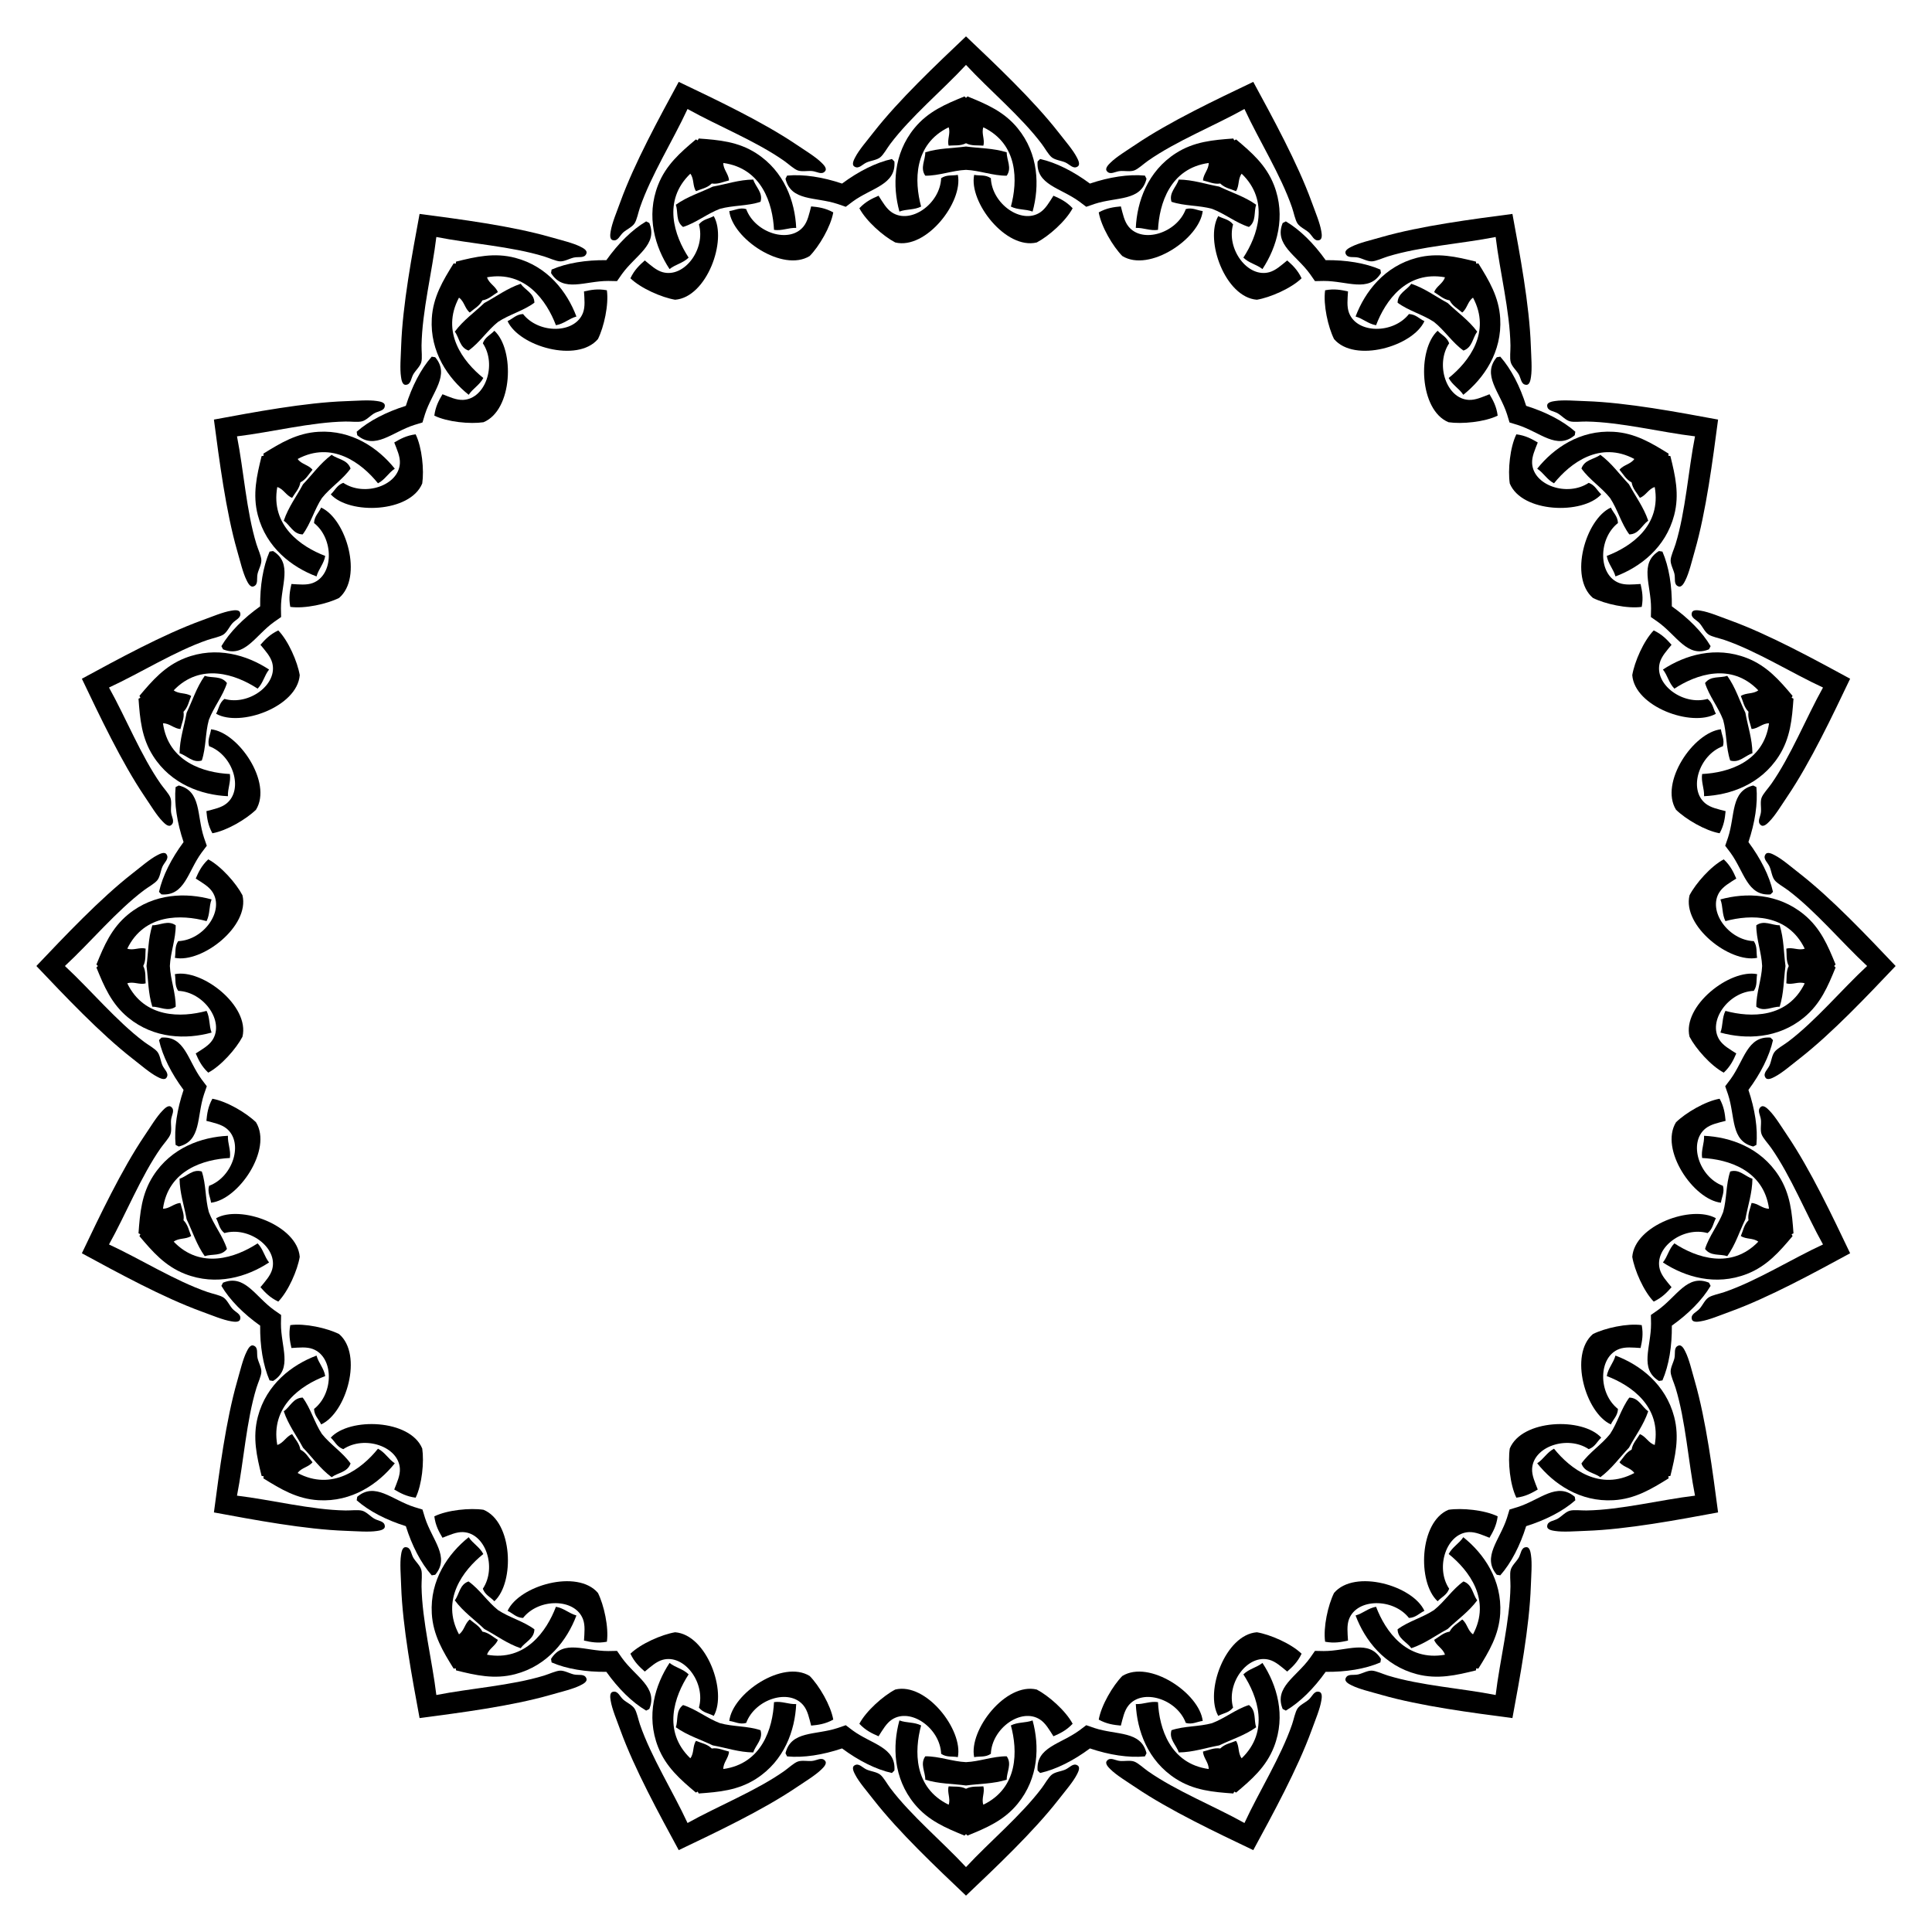 <?xml version="1.0" encoding="utf-8"?>

<!DOCTYPE svg PUBLIC "-//W3C//DTD SVG 1.1//EN" "http://www.w3.org/Graphics/SVG/1.1/DTD/svg11.dtd">
<svg version="1.1" id="Layer_1" xmlns="http://www.w3.org/2000/svg" xmlns:xlink="http://www.w3.org/1999/xlink" x="0px" y="0px"
	 viewBox="0 0 1662.601 1662.601" enable-background="new 0 0 1662.601 1662.601" xml:space="preserve">
<g id="_x36_Btd2P_1_">
	<g>
		<g>
			<path fill-rule="evenodd" clip-rule="evenodd" d="M1458.658,375.498c-29.361-3.494-63.831-12.256-93.386-12.743
				c-4.609-0.075-10.844,0.758-14.362-0.217c-3.654-1.016-6.829-4.689-10.24-6.763c-3.581-2.181-9.034-1.974-9.238-6.606
				c-0.171-3.16,4.782-3.748,6.813-4.062c7.055-1.094,17.302-0.208,26.717,0.119c35.37,1.224,78.927,9.455,113.551,15.846
				c-4.621,34.905-10.252,78.873-20.019,112.89c-2.598,9.055-4.922,19.075-8.143,25.446c-0.926,1.834-3.016,6.364-5.969,5.224
				c-4.343-1.626-2.461-6.747-3.428-10.827c-0.918-3.884-3.431-8.039-3.268-11.828c0.16-3.648,2.879-9.319,4.231-13.726
				C1450.59,439.993,1452.908,404.503,1458.658,375.498z"/>
			<path fill-rule="evenodd" clip-rule="evenodd" d="M1568.804,591.671c-26.845-12.396-56.92-31.381-84.877-40.977
				c-4.361-1.496-10.547-2.63-13.592-4.645c-3.161-2.095-5.046-6.57-7.649-9.596c-2.732-3.181-7.982-4.669-6.744-9.138
				c0.813-3.058,5.706-2.087,7.735-1.758c7.048,1.14,16.52,5.149,25.373,8.369c33.261,12.094,72.142,33.382,103.097,50.16
				c-15.181,31.768-34.124,71.844-53.924,101.179c-5.269,7.809-10.576,16.62-15.607,21.685c-1.448,1.458-4.835,5.12-7.291,3.124
				c-3.628-2.888-0.255-7.177,0.085-11.357c0.327-3.978-0.778-8.706,0.547-12.259c1.279-3.42,5.618-7.974,8.266-11.747
				C1541.201,650.516,1554.372,617.479,1568.804,591.671z"/>
			<path fill-rule="evenodd" clip-rule="evenodd" d="M1606.758,831.301c-21.7-20.085-44.436-47.435-68.061-65.2
				c-3.685-2.77-9.218-5.76-11.491-8.618c-2.359-2.97-2.769-7.808-4.309-11.49c-1.615-3.869-6.148-6.907-3.591-10.774
				c1.719-2.657,6.072-0.221,7.899,0.718c6.351,3.262,14.12,10.002,21.544,15.8c27.896,21.78,58.296,54.041,82.551,79.563
				c-24.255,25.522-54.655,57.783-82.551,79.563c-7.424,5.799-15.194,12.539-21.544,15.8c-1.828,0.94-6.181,3.375-7.899,0.718
				c-2.558-3.868,1.975-6.905,3.591-10.774c1.54-3.682,1.95-8.52,4.309-11.49c2.273-2.857,7.807-5.847,11.491-8.618
				C1562.321,878.735,1585.057,851.385,1606.758,831.301z"/>
			<path fill-rule="evenodd" clip-rule="evenodd" d="M1568.804,1070.93c-14.432-25.807-27.604-58.845-44.582-83.041
				c-2.648-3.773-6.987-8.327-8.266-11.747c-1.326-3.553-0.22-8.281-0.547-12.259c-0.341-4.179-3.713-8.469-0.085-11.357
				c2.455-1.996,5.843,1.666,7.291,3.124c5.032,5.065,10.339,13.875,15.607,21.685c19.8,29.335,38.743,69.411,53.924,101.179
				c-30.955,16.778-69.836,38.066-103.097,50.16c-8.853,3.221-18.325,7.23-25.373,8.37c-2.029,0.329-6.921,1.3-7.735-1.758
				c-1.237-4.469,4.012-5.957,6.744-9.138c2.602-3.026,4.488-7.501,7.649-9.596c3.045-2.015,9.231-3.149,13.592-4.645
				C1511.884,1102.311,1541.959,1083.326,1568.804,1070.93z"/>
			<path fill-rule="evenodd" clip-rule="evenodd" d="M1458.658,1287.103c-5.75-29.004-8.068-64.495-16.739-92.753
				c-1.353-4.407-4.072-10.079-4.231-13.726c-0.163-3.789,2.349-7.944,3.268-11.828c0.968-4.08-0.915-9.202,3.428-10.827
				c2.952-1.139,5.042,3.39,5.969,5.224c3.221,6.372,5.545,16.391,8.143,25.446c9.766,34.017,15.397,77.986,20.019,112.89
				c-34.624,6.391-78.181,14.622-113.551,15.846c-9.415,0.328-19.662,1.213-26.717,0.119c-2.031-0.314-6.984-0.902-6.813-4.062
				c0.204-4.633,5.657-4.425,9.238-6.606c3.41-2.073,6.586-5.747,10.24-6.763c3.519-0.975,9.753-0.142,14.362-0.217
				C1394.827,1299.359,1429.297,1290.596,1458.658,1287.103z"/>
			<path fill-rule="evenodd" clip-rule="evenodd" d="M1287.103,1458.658c3.494-29.361,12.256-63.831,12.743-93.386
				c0.075-4.609-0.758-10.844,0.217-14.362c1.016-3.654,4.689-6.829,6.763-10.24c2.181-3.581,1.974-9.034,6.606-9.238
				c3.16-0.171,3.748,4.782,4.062,6.813c1.094,7.055,0.208,17.302-0.119,26.717c-1.224,35.37-9.455,78.927-15.846,113.551
				c-34.905-4.621-78.873-10.252-112.89-20.019c-9.055-2.598-19.075-4.922-25.446-8.143c-1.834-0.926-6.364-3.016-5.224-5.969
				c1.626-4.343,6.747-2.461,10.827-3.428c3.884-0.918,8.039-3.431,11.828-3.268c3.648,0.16,9.319,2.879,13.726,4.231
				C1222.608,1450.59,1258.099,1452.908,1287.103,1458.658z"/>
			<path fill-rule="evenodd" clip-rule="evenodd" d="M1070.93,1568.804c12.396-26.845,31.381-56.92,40.977-84.877
				c1.496-4.361,2.63-10.547,4.645-13.592c2.095-3.161,6.57-5.046,9.596-7.649c3.181-2.732,4.669-7.982,9.138-6.744
				c3.058,0.813,2.087,5.706,1.758,7.735c-1.14,7.048-5.149,16.52-8.37,25.373c-12.094,33.261-33.382,72.142-50.16,103.097
				c-31.768-15.181-71.844-34.124-101.179-53.924c-7.809-5.269-16.62-10.576-21.685-15.607c-1.458-1.448-5.12-4.835-3.124-7.291
				c2.888-3.628,7.177-0.255,11.357,0.085c3.978,0.327,8.706-0.778,12.259,0.547c3.42,1.279,7.974,5.618,11.747,8.266
				C1012.085,1541.201,1045.123,1554.372,1070.93,1568.804z"/>
			<path fill-rule="evenodd" clip-rule="evenodd" d="M831.301,1606.758c20.085-21.7,47.435-44.436,65.2-68.061
				c2.77-3.685,5.76-9.218,8.618-11.491c2.97-2.359,7.808-2.769,11.49-4.309c3.869-1.615,6.907-6.148,10.774-3.591
				c2.657,1.719,0.221,6.072-0.718,7.899c-3.262,6.351-10.002,14.12-15.8,21.544c-21.78,27.896-54.041,58.296-79.563,82.551
				c-25.522-24.255-57.783-54.655-79.563-82.551c-5.799-7.424-12.539-15.194-15.8-21.544c-0.94-1.828-3.375-6.181-0.718-7.899
				c3.868-2.558,6.905,1.975,10.774,3.591c3.682,1.54,8.52,1.95,11.49,4.309c2.857,2.273,5.847,7.807,8.618,11.491
				C783.866,1562.321,811.216,1585.057,831.301,1606.758z"/>
			<path fill-rule="evenodd" clip-rule="evenodd" d="M591.671,1568.804c25.808-14.432,58.845-27.604,83.041-44.582
				c3.773-2.648,8.327-6.987,11.747-8.266c3.553-1.326,8.281-0.22,12.259-0.547c4.179-0.341,8.469-3.713,11.357-0.085
				c1.996,2.455-1.666,5.843-3.124,7.291c-5.065,5.032-13.875,10.339-21.685,15.607c-29.335,19.8-69.411,38.743-101.179,53.924
				c-16.778-30.955-38.066-69.836-50.16-103.097c-3.221-8.853-7.23-18.325-8.369-25.373c-0.329-2.029-1.3-6.921,1.758-7.735
				c4.469-1.237,5.957,4.012,9.138,6.744c3.026,2.602,7.501,4.488,9.596,7.649c2.015,3.045,3.149,9.231,4.645,13.592
				C560.29,1511.884,579.275,1541.959,591.671,1568.804z"/>
			<path fill-rule="evenodd" clip-rule="evenodd" d="M375.498,1458.658c29.004-5.75,64.495-8.068,92.753-16.739
				c4.407-1.353,10.079-4.072,13.726-4.231c3.789-0.163,7.944,2.349,11.828,3.268c4.08,0.968,9.202-0.915,10.827,3.428
				c1.139,2.952-3.39,5.042-5.224,5.969c-6.372,3.221-16.391,5.545-25.446,8.143c-34.017,9.766-77.986,15.397-112.89,20.019
				c-6.391-34.624-14.622-78.181-15.846-113.551c-0.328-9.415-1.213-19.662-0.119-26.717c0.314-2.031,0.902-6.984,4.062-6.813
				c4.633,0.204,4.425,5.657,6.606,9.238c2.074,3.41,5.747,6.586,6.763,10.24c0.975,3.519,0.142,9.753,0.217,14.362
				C363.242,1394.827,372.005,1429.297,375.498,1458.658z"/>
			<path fill-rule="evenodd" clip-rule="evenodd" d="M203.943,1287.103c29.362,3.494,63.831,12.256,93.386,12.743
				c4.609,0.075,10.844-0.758,14.362,0.217c3.654,1.016,6.829,4.689,10.24,6.763c3.581,2.181,9.034,1.974,9.238,6.606
				c0.171,3.16-4.782,3.748-6.813,4.062c-7.055,1.094-17.302,0.208-26.717-0.119c-35.37-1.224-78.927-9.455-113.551-15.846
				c4.621-34.905,10.252-78.873,20.019-112.89c2.598-9.055,4.922-19.075,8.143-25.446c0.926-1.834,3.017-6.364,5.969-5.224
				c4.343,1.626,2.461,6.747,3.428,10.827c0.918,3.884,3.43,8.039,3.268,11.828c-0.16,3.648-2.879,9.319-4.231,13.726
				C212.011,1222.608,209.693,1258.099,203.943,1287.103z"/>
			<path fill-rule="evenodd" clip-rule="evenodd" d="M93.797,1070.93c26.845,12.396,56.92,31.381,84.877,40.977
				c4.361,1.496,10.547,2.63,13.592,4.645c3.161,2.095,5.046,6.57,7.649,9.596c2.732,3.181,7.982,4.669,6.744,9.138
				c-0.813,3.058-5.706,2.087-7.735,1.758c-7.048-1.14-16.52-5.149-25.373-8.37c-33.261-12.094-72.142-33.382-103.097-50.16
				c15.181-31.768,34.124-71.844,53.924-101.179c5.269-7.809,10.576-16.62,15.607-21.685c1.448-1.458,4.835-5.12,7.291-3.124
				c3.628,2.888,0.255,7.177-0.085,11.357c-0.327,3.978,0.778,8.706-0.547,12.259c-1.279,3.42-5.618,7.974-8.266,11.747
				C121.401,1012.085,108.229,1045.123,93.797,1070.93z"/>
			<path fill-rule="evenodd" clip-rule="evenodd" d="M55.844,831.301c21.7,20.085,44.437,47.435,68.061,65.2
				c3.685,2.77,9.218,5.76,11.491,8.618c2.359,2.97,2.769,7.808,4.309,11.49c1.615,3.869,6.148,6.907,3.591,10.774
				c-1.719,2.657-6.072,0.221-7.899-0.718c-6.351-3.262-14.12-10.002-21.544-15.8c-27.896-21.78-58.296-54.041-82.551-79.563
				c24.255-25.522,54.655-57.783,82.551-79.563c7.424-5.799,15.194-12.539,21.544-15.8c1.828-0.94,6.181-3.375,7.899-0.718
				c2.558,3.868-1.975,6.905-3.591,10.774c-1.54,3.682-1.95,8.52-4.309,11.49c-2.273,2.857-7.807,5.847-11.491,8.618
				C100.28,783.866,77.544,811.216,55.844,831.301z"/>
			<path fill-rule="evenodd" clip-rule="evenodd" d="M93.797,591.671c14.432,25.808,27.604,58.845,44.582,83.041
				c2.648,3.773,6.987,8.327,8.266,11.747c1.326,3.553,0.221,8.281,0.547,12.259c0.341,4.179,3.713,8.469,0.085,11.357
				c-2.455,1.996-5.843-1.666-7.291-3.124c-5.032-5.065-10.338-13.875-15.607-21.685c-19.8-29.335-38.743-69.411-53.924-101.179
				c30.955-16.778,69.836-38.066,103.097-50.16c8.853-3.221,18.325-7.23,25.373-8.369c2.029-0.329,6.921-1.3,7.735,1.758
				c1.237,4.469-4.012,5.957-6.744,9.138c-2.602,3.026-4.488,7.501-7.649,9.596c-3.045,2.015-9.231,3.149-13.592,4.645
				C150.717,560.29,120.642,579.275,93.797,591.671z"/>
			<path fill-rule="evenodd" clip-rule="evenodd" d="M203.943,375.498c5.751,29.004,8.069,64.495,16.739,92.753
				c1.353,4.407,4.072,10.079,4.231,13.726c0.163,3.789-2.349,7.944-3.268,11.828c-0.968,4.08,0.915,9.202-3.428,10.827
				c-2.952,1.139-5.042-3.39-5.969-5.224c-3.22-6.372-5.545-16.391-8.143-25.446c-9.766-34.017-15.397-77.986-20.019-112.89
				c34.624-6.391,78.181-14.622,113.551-15.846c9.415-0.328,19.662-1.213,26.717-0.119c2.031,0.314,6.984,0.902,6.813,4.062
				c-0.204,4.633-5.657,4.425-9.238,6.606c-3.41,2.074-6.586,5.747-10.24,6.763c-3.519,0.975-9.753,0.142-14.362,0.217
				C267.774,363.242,233.304,372.005,203.943,375.498z"/>
			<path fill-rule="evenodd" clip-rule="evenodd" d="M375.498,203.943c-3.494,29.362-12.256,63.831-12.743,93.386
				c-0.075,4.609,0.758,10.844-0.217,14.362c-1.016,3.654-4.689,6.829-6.763,10.24c-2.181,3.581-1.974,9.034-6.606,9.238
				c-3.16,0.171-3.748-4.782-4.062-6.813c-1.094-7.055-0.208-17.302,0.119-26.717c1.224-35.37,9.455-78.927,15.846-113.551
				c34.905,4.621,78.873,10.252,112.89,20.019c9.055,2.598,19.075,4.922,25.446,8.143c1.834,0.926,6.364,3.017,5.224,5.969
				c-1.626,4.343-6.747,2.461-10.827,3.428c-3.884,0.918-8.039,3.43-11.828,3.268c-3.648-0.16-9.319-2.879-13.726-4.231
				C439.993,212.011,404.503,209.693,375.498,203.943z"/>
			<path fill-rule="evenodd" clip-rule="evenodd" d="M591.671,93.797c-12.396,26.845-31.381,56.92-40.977,84.877
				c-1.496,4.361-2.63,10.547-4.645,13.592c-2.095,3.161-6.57,5.046-9.596,7.649c-3.181,2.732-4.669,7.982-9.138,6.744
				c-3.058-0.813-2.087-5.706-1.758-7.735c1.14-7.048,5.149-16.52,8.369-25.373c12.094-33.261,33.382-72.142,50.16-103.097
				c31.768,15.181,71.844,34.124,101.179,53.924c7.809,5.269,16.62,10.576,21.685,15.607c1.458,1.448,5.12,4.835,3.124,7.291
				c-2.888,3.628-7.177,0.255-11.357-0.085c-3.978-0.327-8.706,0.778-12.259-0.547c-3.42-1.279-7.974-5.618-11.747-8.266
				C650.516,121.401,617.479,108.229,591.671,93.797z"/>
			<path fill-rule="evenodd" clip-rule="evenodd" d="M831.301,55.844c-20.085,21.7-47.435,44.437-65.2,68.061
				c-2.77,3.685-5.76,9.218-8.618,11.491c-2.97,2.359-7.808,2.769-11.49,4.309c-3.869,1.615-6.907,6.148-10.774,3.591
				c-2.657-1.719-0.221-6.072,0.718-7.899c3.262-6.351,10.002-14.12,15.8-21.544c21.78-27.896,54.041-58.296,79.563-82.551
				c25.522,24.255,57.783,54.655,79.563,82.551c5.799,7.424,12.539,15.194,15.8,21.544c0.94,1.828,3.375,6.181,0.718,7.899
				c-3.868,2.558-6.905-1.975-10.774-3.591c-3.682-1.54-8.52-1.95-11.49-4.309c-2.857-2.273-5.847-7.807-8.618-11.491
				C878.735,100.28,851.385,77.544,831.301,55.844z"/>
			<path fill-rule="evenodd" clip-rule="evenodd" d="M1070.93,93.797c-25.807,14.432-58.845,27.604-83.041,44.582
				c-3.773,2.648-8.327,6.987-11.747,8.266c-3.553,1.326-8.281,0.221-12.259,0.547c-4.179,0.341-8.469,3.713-11.357,0.085
				c-1.996-2.455,1.666-5.843,3.124-7.291c5.065-5.032,13.875-10.338,21.685-15.607c29.335-19.8,69.411-38.743,101.179-53.924
				c16.778,30.955,38.066,69.836,50.16,103.097c3.221,8.853,7.23,18.325,8.37,25.373c0.329,2.029,1.3,6.921-1.758,7.735
				c-4.469,1.237-5.957-4.012-9.138-6.744c-3.026-2.602-7.501-4.488-9.596-7.649c-2.015-3.045-3.149-9.231-4.645-13.592
				C1102.311,150.717,1083.326,120.642,1070.93,93.797z"/>
			<path fill-rule="evenodd" clip-rule="evenodd" d="M1287.103,203.943c-29.004,5.751-64.495,8.069-92.753,16.739
				c-4.407,1.353-10.079,4.072-13.726,4.231c-3.789,0.163-7.944-2.349-11.828-3.268c-4.08-0.968-9.202,0.915-10.827-3.428
				c-1.139-2.952,3.39-5.042,5.224-5.969c6.372-3.22,16.391-5.545,25.446-8.143c34.017-9.766,77.986-15.397,112.89-20.019
				c6.391,34.624,14.622,78.181,15.846,113.551c0.328,9.415,1.213,19.662,0.119,26.717c-0.314,2.031-0.902,6.984-4.062,6.813
				c-4.633-0.204-4.425-5.657-6.606-9.238c-2.073-3.41-5.747-6.586-6.763-10.24c-0.975-3.519-0.142-9.753-0.217-14.362
				C1299.359,267.774,1290.596,233.304,1287.103,203.943z"/>
			<path fill-rule="evenodd" clip-rule="evenodd" d="M1404.114,415.128c-4.963-2.543-7.146-7.106-10.453-10.856
				c3.383-4.303,9.618-4.684,12.784-9.286c-29.611-15.825-55.04,3.419-69.128,20.928c-6.158-3.221-8.906-8.917-14.463-12.573
				c14.144-17.703,36.82-33.447,65.702-31.757c18.563,1.086,32.66,9.647,47.407,18.822c-0.094,0.595-0.189,1.191-0.283,1.788
				c0.597,0.095,1.193,0.189,1.788,0.283c4.169,16.861,7.954,32.913,3.251,50.903c-7.319,27.991-29.299,44.692-50.506,52.673
				c-1.76-6.415-6.328-10.788-7.488-17.64c21.006-7.988,47.166-26.225,41.266-59.278c-5.355,1.589-7.644,7.401-12.782,9.288
				C1408.663,424.12,1404.999,420.633,1404.114,415.128z"/>
			<path fill-rule="evenodd" clip-rule="evenodd" d="M1504.682,612.506c-3.934-3.952-4.6-8.966-6.587-13.554
				c4.547-3.047,10.594-1.483,15.028-4.881c-23.272-24.201-53.403-13.757-72.212-1.458c-4.861-4.966-5.714-11.233-9.87-16.427
				c18.922-12.466,45.353-20.432,72.3-9.9c17.319,6.769,28.081,19.267,39.271,32.55c-0.273,0.536-0.547,1.075-0.822,1.613
				c0.538,0.274,1.076,0.548,1.613,0.822c-1.245,17.324-2.606,33.76-12.638,49.416c-15.61,24.359-41.675,33.451-64.311,34.488
				c0.309-6.644-2.685-12.216-1.671-19.091c22.446-1.106,52.962-10.367,57.564-43.625c-5.584-0.143-9.557,4.676-15.027,4.884
				C1506.231,622.464,1503.823,618.015,1504.682,612.506z"/>
			<path fill-rule="evenodd" clip-rule="evenodd" d="M1539.336,831.301c-2.52-4.974-1.604-9.949-2.076-14.927
				c5.266-1.493,10.534,1.863,15.8,0.002c-14.654-30.208-46.538-29.586-68.227-23.701c-3.089-6.225-1.963-12.449-4.31-18.672
				c21.848-6.008,49.447-5.417,71.821,12.927c14.38,11.789,20.753,27.001,27.29,43.092c-0.426,0.426-0.853,0.853-1.28,1.28
				c0.427,0.427,0.854,0.854,1.28,1.28c-6.538,16.091-12.911,31.303-27.29,43.092c-22.374,18.343-49.972,18.935-71.821,12.927
				c2.347-6.224,1.221-12.447,4.31-18.672c21.689,5.885,53.573,6.507,68.227-23.701c-5.266-1.862-10.534,1.494-15.8,0.001
				C1537.732,841.25,1536.816,836.275,1539.336,831.301z"/>
			<path fill-rule="evenodd" clip-rule="evenodd" d="M1504.682,1050.096c-0.86-5.51,1.548-9.958,2.638-14.838
				c5.47,0.208,9.443,5.027,15.027,4.884c-4.602-33.258-35.118-42.519-57.564-43.625c-1.014-6.875,1.98-12.446,1.671-19.091
				c22.636,1.037,48.701,10.128,64.311,34.488c10.033,15.656,11.393,32.093,12.638,49.416c-0.536,0.273-1.075,0.547-1.613,0.822
				c0.274,0.538,0.548,1.076,0.822,1.613c-11.19,13.283-21.952,25.781-39.271,32.55c-26.947,10.532-53.378,2.566-72.3-9.9
				c4.155-5.194,5.008-11.461,9.87-16.427c18.809,12.299,48.94,22.743,72.212-1.458c-4.433-3.398-10.48-1.834-15.028-4.881
				C1500.082,1059.062,1500.749,1054.048,1504.682,1050.096z"/>
			<path fill-rule="evenodd" clip-rule="evenodd" d="M1404.114,1247.474c0.885-5.506,4.55-8.992,7.094-13.296
				c5.138,1.888,7.427,7.699,12.782,9.289c5.9-33.052-20.26-51.29-41.266-59.278c1.16-6.852,5.729-11.225,7.488-17.64
				c21.207,7.981,43.188,24.682,50.506,52.673c4.704,17.99,0.918,34.043-3.251,50.903c-0.595,0.094-1.191,0.189-1.788,0.283
				c0.094,0.597,0.189,1.193,0.283,1.788c-14.747,9.175-28.844,17.736-47.407,18.822c-28.883,1.689-51.558-14.054-65.702-31.757
				c5.557-3.656,8.305-9.352,14.463-12.573c14.088,17.509,39.517,36.754,69.128,20.928c-3.166-4.602-9.401-4.983-12.784-9.286
				C1396.968,1254.579,1399.151,1250.017,1404.114,1247.474z"/>
			<path fill-rule="evenodd" clip-rule="evenodd" d="M1247.474,1404.114c2.543-4.963,7.106-7.146,10.855-10.453
				c4.303,3.383,4.684,9.618,9.286,12.784c15.825-29.611-3.419-55.04-20.928-69.128c3.221-6.158,8.917-8.906,12.573-14.463
				c17.703,14.144,33.447,36.82,31.757,65.702c-1.086,18.563-9.647,32.66-18.822,47.407c-0.595-0.094-1.191-0.189-1.788-0.283
				c-0.094,0.597-0.189,1.193-0.283,1.788c-16.861,4.169-32.913,7.954-50.903,3.251c-27.991-7.319-44.692-29.299-52.673-50.506
				c6.415-1.76,10.788-6.328,17.64-7.488c7.988,21.006,26.225,47.166,59.278,41.266c-1.589-5.355-7.401-7.644-9.289-12.782
				C1238.481,1408.663,1241.968,1404.999,1247.474,1404.114z"/>
			<path fill-rule="evenodd" clip-rule="evenodd" d="M1050.096,1504.682c3.952-3.934,8.966-4.6,13.554-6.587
				c3.047,4.547,1.483,10.594,4.881,15.028c24.201-23.272,13.757-53.403,1.458-72.212c4.966-4.861,11.233-5.714,16.427-9.87
				c12.466,18.922,20.432,45.353,9.9,72.3c-6.769,17.319-19.267,28.081-32.55,39.271c-0.537-0.273-1.075-0.547-1.613-0.822
				c-0.274,0.538-0.548,1.076-0.822,1.613c-17.324-1.245-33.76-2.606-49.416-12.638c-24.359-15.61-33.451-41.675-34.488-64.311
				c6.644,0.309,12.216-2.685,19.091-1.671c1.106,22.446,10.367,52.962,43.625,57.564c0.143-5.584-4.676-9.557-4.884-15.027
				C1040.138,1506.231,1044.586,1503.823,1050.096,1504.682z"/>
			<path fill-rule="evenodd" clip-rule="evenodd" d="M831.301,1539.336c4.974-2.52,9.949-1.604,14.927-2.076
				c1.493,5.266-1.863,10.534-0.001,15.8c30.208-14.654,29.586-46.538,23.701-68.227c6.225-3.089,12.449-1.963,18.672-4.31
				c6.008,21.848,5.417,49.447-12.927,71.821c-11.789,14.38-27.001,20.753-43.092,27.29c-0.426-0.426-0.853-0.853-1.28-1.28
				c-0.427,0.427-0.854,0.854-1.28,1.28c-16.091-6.538-31.303-12.911-43.092-27.29c-18.343-22.374-18.935-49.972-12.927-71.821
				c6.224,2.347,12.447,1.221,18.672,4.31c-5.885,21.689-6.507,53.573,23.701,68.227c1.862-5.266-1.494-10.534-0.002-15.8
				C821.352,1537.732,826.326,1536.816,831.301,1539.336z"/>
			<path fill-rule="evenodd" clip-rule="evenodd" d="M612.506,1504.682c5.51-0.86,9.958,1.548,14.838,2.638
				c-0.208,5.47-5.027,9.443-4.884,15.027c33.258-4.602,42.519-35.118,43.625-57.564c6.875-1.014,12.446,1.98,19.091,1.671
				c-1.037,22.636-10.128,48.701-34.488,64.311c-15.656,10.033-32.093,11.393-49.416,12.638c-0.273-0.536-0.548-1.075-0.822-1.613
				c-0.538,0.274-1.076,0.548-1.613,0.822c-13.283-11.19-25.781-21.952-32.55-39.271c-10.532-26.947-2.566-53.378,9.9-72.3
				c5.194,4.155,11.461,5.008,16.427,9.87c-12.299,18.809-22.743,48.94,1.458,72.212c3.398-4.433,1.834-10.48,4.881-15.028
				C603.539,1500.082,608.553,1500.749,612.506,1504.682z"/>
			<path fill-rule="evenodd" clip-rule="evenodd" d="M415.128,1404.114c5.506,0.885,8.992,4.55,13.296,7.094
				c-1.888,5.138-7.699,7.427-9.288,12.782c33.052,5.9,51.29-20.26,59.278-41.266c6.852,1.16,11.225,5.729,17.64,7.488
				c-7.981,21.207-24.682,43.188-52.673,50.506c-17.99,4.704-34.043,0.918-50.903-3.251c-0.094-0.595-0.189-1.191-0.283-1.788
				c-0.597,0.094-1.193,0.189-1.788,0.283c-9.175-14.747-17.736-28.844-18.822-47.407c-1.689-28.883,14.054-51.558,31.757-65.702
				c3.656,5.557,9.352,8.305,12.573,14.463c-17.509,14.088-36.754,39.517-20.928,69.128c4.602-3.166,4.983-9.401,9.286-12.784
				C408.022,1396.968,412.585,1399.151,415.128,1404.114z"/>
			<path fill-rule="evenodd" clip-rule="evenodd" d="M258.488,1247.474c4.963,2.543,7.146,7.106,10.453,10.855
				c-3.383,4.303-9.618,4.684-12.784,9.286c29.611,15.825,55.04-3.419,69.128-20.928c6.158,3.221,8.906,8.917,14.463,12.573
				c-14.144,17.703-36.82,33.447-65.702,31.757c-18.563-1.086-32.66-9.647-47.407-18.822c0.094-0.595,0.189-1.191,0.283-1.788
				c-0.597-0.094-1.193-0.189-1.788-0.283c-4.169-16.861-7.954-32.913-3.251-50.903c7.319-27.991,29.299-44.692,50.506-52.673
				c1.759,6.415,6.328,10.788,7.488,17.64c-21.006,7.988-47.166,26.225-41.266,59.278c5.355-1.589,7.644-7.401,12.782-9.289
				C253.938,1238.481,257.603,1241.968,258.488,1247.474z"/>
			<path fill-rule="evenodd" clip-rule="evenodd" d="M157.919,1050.096c3.934,3.952,4.6,8.966,6.587,13.554
				c-4.547,3.047-10.594,1.483-15.028,4.881c23.272,24.201,53.403,13.757,72.212,1.458c4.861,4.966,5.714,11.233,9.87,16.427
				c-18.922,12.466-45.353,20.432-72.3,9.9c-17.319-6.769-28.081-19.267-39.271-32.55c0.273-0.537,0.548-1.075,0.822-1.613
				c-0.538-0.274-1.076-0.548-1.613-0.822c1.245-17.324,2.606-33.76,12.638-49.416c15.61-24.359,41.675-33.451,64.311-34.488
				c-0.309,6.644,2.685,12.216,1.671,19.091c-22.446,1.106-52.962,10.367-57.564,43.625c5.584,0.143,9.557-4.676,15.027-4.884
				C156.37,1040.138,158.778,1044.586,157.919,1050.096z"/>
			<path fill-rule="evenodd" clip-rule="evenodd" d="M123.265,831.301c2.52,4.974,1.604,9.949,2.076,14.927
				c-5.266,1.493-10.534-1.863-15.8-0.001c14.654,30.208,46.538,29.586,68.227,23.701c3.089,6.225,1.963,12.449,4.31,18.672
				c-21.848,6.008-49.447,5.417-71.821-12.927c-14.38-11.789-20.752-27.001-27.29-43.092c0.426-0.426,0.853-0.853,1.28-1.28
				c-0.427-0.427-0.854-0.854-1.28-1.28c6.538-16.091,12.911-31.303,27.29-43.092c22.374-18.343,49.972-18.935,71.821-12.927
				c-2.347,6.224-1.221,12.447-4.31,18.672c-21.689-5.885-53.573-6.507-68.227,23.701c5.266,1.862,10.534-1.494,15.8-0.002
				C124.869,821.352,125.785,826.326,123.265,831.301z"/>
			<path fill-rule="evenodd" clip-rule="evenodd" d="M157.919,612.506c0.86,5.51-1.549,9.958-2.638,14.838
				c-5.47-0.208-9.443-5.027-15.027-4.884c4.602,33.258,35.118,42.519,57.564,43.625c1.014,6.875-1.98,12.446-1.671,19.091
				c-22.636-1.037-48.701-10.128-64.311-34.488c-10.033-15.656-11.393-32.093-12.638-49.416c0.537-0.273,1.075-0.548,1.613-0.822
				c-0.274-0.538-0.548-1.076-0.822-1.613c11.19-13.283,21.952-25.781,39.271-32.55c26.947-10.532,53.378-2.566,72.3,9.9
				c-4.155,5.194-5.008,11.461-9.87,16.427c-18.809-12.299-48.94-22.743-72.212,1.458c4.433,3.398,10.48,1.834,15.028,4.881
				C162.519,603.539,161.853,608.553,157.919,612.506z"/>
			<path fill-rule="evenodd" clip-rule="evenodd" d="M258.488,415.128c-0.885,5.506-4.55,8.992-7.094,13.296
				c-5.138-1.888-7.427-7.699-12.782-9.288c-5.9,33.052,20.26,51.29,41.266,59.278c-1.16,6.852-5.729,11.225-7.488,17.64
				c-21.207-7.981-43.188-24.682-50.506-52.673c-4.704-17.99-0.918-34.043,3.251-50.903c0.595-0.094,1.191-0.189,1.788-0.283
				c-0.094-0.597-0.189-1.193-0.283-1.788c14.747-9.175,28.844-17.736,47.407-18.822c28.883-1.689,51.558,14.054,65.702,31.757
				c-5.557,3.656-8.304,9.352-14.463,12.573c-14.088-17.509-39.517-36.754-69.128-20.928c3.166,4.602,9.4,4.983,12.784,9.286
				C265.634,408.022,263.451,412.585,258.488,415.128z"/>
			<path fill-rule="evenodd" clip-rule="evenodd" d="M415.128,258.488c-2.543,4.963-7.106,7.146-10.856,10.453
				c-4.303-3.383-4.684-9.618-9.286-12.784c-15.825,29.611,3.419,55.04,20.928,69.128c-3.221,6.158-8.917,8.906-12.573,14.463
				c-17.703-14.144-33.447-36.82-31.757-65.702c1.086-18.563,9.647-32.66,18.822-47.407c0.595,0.094,1.191,0.189,1.788,0.283
				c0.095-0.597,0.189-1.193,0.283-1.788c16.861-4.169,32.913-7.954,50.903-3.251c27.991,7.319,44.692,29.299,52.673,50.506
				c-6.415,1.759-10.788,6.328-17.64,7.488c-7.988-21.006-26.225-47.166-59.278-41.266c1.589,5.355,7.401,7.644,9.288,12.782
				C424.12,253.938,420.633,257.603,415.128,258.488z"/>
			<path fill-rule="evenodd" clip-rule="evenodd" d="M612.506,157.919c-3.952,3.934-8.966,4.6-13.554,6.587
				c-3.047-4.547-1.483-10.594-4.881-15.028c-24.201,23.272-13.757,53.403-1.458,72.212c-4.966,4.861-11.233,5.714-16.427,9.87
				c-12.466-18.922-20.432-45.353-9.9-72.3c6.769-17.319,19.267-28.081,32.55-39.271c0.536,0.273,1.075,0.548,1.613,0.822
				c0.274-0.538,0.548-1.076,0.822-1.613c17.324,1.245,33.76,2.606,49.416,12.638c24.359,15.61,33.451,41.675,34.488,64.311
				c-6.644-0.309-12.216,2.685-19.091,1.671c-1.106-22.446-10.367-52.962-43.625-57.564c-0.143,5.584,4.676,9.557,4.884,15.027
				C622.464,156.37,618.015,158.778,612.506,157.919z"/>
			<path fill-rule="evenodd" clip-rule="evenodd" d="M831.301,123.265c-4.974,2.52-9.949,1.604-14.927,2.076
				c-1.493-5.266,1.863-10.534,0.002-15.8c-30.208,14.654-29.586,46.538-23.701,68.227c-6.225,3.089-12.449,1.963-18.672,4.31
				c-6.008-21.848-5.417-49.447,12.927-71.821c11.789-14.38,27.001-20.752,43.092-27.29c0.426,0.426,0.853,0.853,1.28,1.28
				c0.427-0.427,0.854-0.854,1.28-1.28c16.091,6.538,31.303,12.911,43.092,27.29c18.343,22.374,18.935,49.972,12.927,71.821
				c-6.224-2.347-12.447-1.221-18.672-4.31c5.885-21.689,6.507-53.573-23.701-68.227c-1.862,5.266,1.494,10.534,0.001,15.8
				C841.25,124.869,836.275,125.785,831.301,123.265z"/>
			<path fill-rule="evenodd" clip-rule="evenodd" d="M1050.096,157.919c-5.51,0.86-9.958-1.549-14.838-2.638
				c0.208-5.47,5.027-9.443,4.884-15.027c-33.258,4.602-42.519,35.118-43.625,57.564c-6.875,1.014-12.446-1.98-19.091-1.671
				c1.037-22.636,10.128-48.701,34.488-64.311c15.656-10.033,32.093-11.393,49.416-12.638c0.273,0.537,0.547,1.075,0.822,1.613
				c0.538-0.274,1.076-0.548,1.613-0.822c13.283,11.19,25.781,21.952,32.55,39.271c10.532,26.947,2.566,53.378-9.9,72.3
				c-5.194-4.155-11.461-5.008-16.427-9.87c12.299-18.809,22.743-48.94-1.458-72.212c-3.398,4.433-1.834,10.48-4.881,15.028
				C1059.062,162.519,1054.048,161.853,1050.096,157.919z"/>
			<path fill-rule="evenodd" clip-rule="evenodd" d="M1247.474,258.488c-5.506-0.885-8.992-4.55-13.296-7.094
				c1.888-5.138,7.699-7.427,9.289-12.782c-33.052-5.9-51.29,20.26-59.278,41.266c-6.852-1.16-11.225-5.729-17.64-7.488
				c7.981-21.207,24.682-43.188,52.673-50.506c17.99-4.704,34.043-0.918,50.903,3.251c0.094,0.595,0.189,1.191,0.283,1.788
				c0.597-0.094,1.193-0.189,1.788-0.283c9.175,14.747,17.736,28.844,18.822,47.407c1.689,28.883-14.054,51.558-31.757,65.702
				c-3.656-5.557-9.352-8.304-12.573-14.463c17.509-14.088,36.754-39.517,20.928-69.128c-4.602,3.166-4.983,9.4-9.286,12.784
				C1254.579,265.634,1250.017,263.451,1247.474,258.488z"/>
			<path fill-rule="evenodd" clip-rule="evenodd" d="M1385.58,428.593c-7.277-9.15-17.898-15.867-24.656-25.393
				c2.667-7.731,10.896-7.809,16.269-11.82c9.835,7.29,16.492,16.889,24.643,25.402c5.578,10.383,12.65,19.681,16.544,31.287
				c-5.475,3.87-8.092,11.672-16.269,11.82C1395.14,450.518,1392.034,438.341,1385.58,428.593z"/>
			<path fill-rule="evenodd" clip-rule="evenodd" d="M1482.895,619.585c-4.093-10.951-12.119-20.622-15.602-31.769
				c4.925-6.528,12.776-4.06,19.125-6.214c7.101,9.972,10.466,21.159,15.588,31.774c2.096,11.598,5.949,22.626,6.066,34.868
				c-6.403,1.989-11.303,8.6-19.125,6.214C1485.212,643.391,1486.021,630.85,1482.895,619.585z"/>
			<path fill-rule="evenodd" clip-rule="evenodd" d="M1516.427,831.301c-0.508-11.68-5.153-23.357-5.021-35.036
				c6.702-4.687,13.405,0.087,20.109,0c3.672,11.679,3.416,23.357,5.006,35.036c-1.59,11.679-1.334,23.357-5.006,35.036
				c-6.705-0.087-13.408,4.686-20.109,0C1511.274,854.658,1515.919,842.981,1516.427,831.301z"/>
			<path fill-rule="evenodd" clip-rule="evenodd" d="M1482.895,1043.016c3.126-11.266,2.317-23.807,6.051-34.872
				c7.822-2.386,12.722,4.225,19.125,6.214c-0.117,12.242-3.969,23.27-6.066,34.868c-5.121,10.616-8.487,21.802-15.588,31.774
				c-6.349-2.155-14.2,0.314-19.125-6.214C1470.776,1063.638,1478.802,1053.968,1482.895,1043.016z"/>
			<path fill-rule="evenodd" clip-rule="evenodd" d="M1385.58,1234.008c6.454-9.748,9.56-21.925,16.531-31.296
				c8.177,0.148,10.793,7.949,16.269,11.82c-3.894,11.606-10.966,20.904-16.544,31.287c-8.151,8.513-14.809,18.112-24.643,25.402
				c-5.373-4.011-13.602-4.089-16.269-11.82C1367.682,1249.876,1378.303,1243.159,1385.58,1234.008z"/>
			<path fill-rule="evenodd" clip-rule="evenodd" d="M1234.008,1385.58c9.151-7.277,15.868-17.898,25.393-24.656
				c7.731,2.667,7.809,10.896,11.82,16.269c-7.29,9.835-16.889,16.492-25.402,24.643c-10.383,5.578-19.681,12.65-31.287,16.544
				c-3.87-5.475-11.672-8.092-11.82-16.269C1212.083,1395.14,1224.26,1392.034,1234.008,1385.58z"/>
			<path fill-rule="evenodd" clip-rule="evenodd" d="M1043.016,1482.895c10.951-4.093,20.622-12.119,31.769-15.602
				c6.528,4.925,4.059,12.776,6.214,19.125c-9.972,7.101-21.159,10.466-31.774,15.588c-11.598,2.096-22.626,5.949-34.868,6.066
				c-1.989-6.403-8.6-11.303-6.214-19.125C1019.21,1485.212,1031.751,1486.021,1043.016,1482.895z"/>
			<path fill-rule="evenodd" clip-rule="evenodd" d="M831.301,1516.427c11.68-0.508,23.357-5.153,35.036-5.021
				c4.687,6.702-0.087,13.405,0,20.109c-11.679,3.672-23.357,3.416-35.036,5.006c-11.679-1.59-23.357-1.334-35.036-5.006
				c0.087-6.705-4.687-13.408,0-20.109C807.943,1511.274,819.621,1515.919,831.301,1516.427z"/>
			<path fill-rule="evenodd" clip-rule="evenodd" d="M619.585,1482.895c11.266,3.126,23.806,2.317,34.872,6.051
				c2.386,7.822-4.225,12.722-6.214,19.125c-12.242-0.117-23.27-3.969-34.868-6.066c-10.616-5.121-21.802-8.487-31.774-15.588
				c2.155-6.349-0.314-14.2,6.214-19.125C598.963,1470.776,608.634,1478.802,619.585,1482.895z"/>
			<path fill-rule="evenodd" clip-rule="evenodd" d="M428.593,1385.58c9.748,6.454,21.925,9.56,31.296,16.531
				c-0.148,8.177-7.949,10.793-11.82,16.269c-11.606-3.894-20.904-10.966-31.287-16.544c-8.513-8.151-18.112-14.809-25.402-24.643
				c4.011-5.373,4.089-13.602,11.82-16.269C412.726,1367.682,419.443,1378.303,428.593,1385.58z"/>
			<path fill-rule="evenodd" clip-rule="evenodd" d="M277.021,1234.008c7.277,9.151,17.898,15.868,24.655,25.393
				c-2.667,7.731-10.896,7.809-16.269,11.82c-9.835-7.29-16.492-16.889-24.643-25.402c-5.578-10.383-12.649-19.681-16.544-31.287
				c5.475-3.87,8.092-11.672,16.269-11.82C267.461,1212.083,270.567,1224.26,277.021,1234.008z"/>
			<path fill-rule="evenodd" clip-rule="evenodd" d="M179.706,1043.016c4.093,10.951,12.119,20.622,15.602,31.769
				c-4.925,6.528-12.775,4.059-19.125,6.214c-7.101-9.972-10.466-21.159-15.588-31.774c-2.096-11.598-5.949-22.626-6.066-34.868
				c6.403-1.989,11.303-8.6,19.125-6.214C177.389,1019.21,176.581,1031.751,179.706,1043.016z"/>
			<path fill-rule="evenodd" clip-rule="evenodd" d="M146.174,831.301c0.508,11.68,5.153,23.357,5.021,35.036
				c-6.702,4.687-13.405-0.087-20.109,0c-3.672-11.679-3.416-23.357-5.006-35.036c1.59-11.679,1.334-23.357,5.006-35.036
				c6.705,0.087,13.408-4.687,20.109,0C151.327,807.943,146.682,819.621,146.174,831.301z"/>
			<path fill-rule="evenodd" clip-rule="evenodd" d="M179.706,619.585c-3.126,11.266-2.317,23.806-6.051,34.872
				c-7.822,2.386-12.722-4.225-19.125-6.214c0.117-12.242,3.969-23.27,6.066-34.868c5.121-10.616,8.487-21.802,15.588-31.774
				c6.35,2.155,14.2-0.314,19.125,6.214C191.825,598.963,183.799,608.634,179.706,619.585z"/>
			<path fill-rule="evenodd" clip-rule="evenodd" d="M277.021,428.593c-6.454,9.748-9.56,21.925-16.531,31.296
				c-8.177-0.148-10.793-7.949-16.269-11.82c3.894-11.606,10.966-20.904,16.544-31.287c8.151-8.513,14.809-18.112,24.643-25.402
				c5.373,4.011,13.602,4.089,16.269,11.82C294.919,412.726,284.298,419.443,277.021,428.593z"/>
			<path fill-rule="evenodd" clip-rule="evenodd" d="M428.593,277.021c-9.15,7.277-15.867,17.898-25.393,24.655
				c-7.731-2.667-7.809-10.896-11.82-16.269c7.29-9.835,16.889-16.492,25.402-24.643c10.383-5.578,19.681-12.649,31.287-16.544
				c3.87,5.475,11.672,8.092,11.82,16.269C450.518,267.461,438.341,270.567,428.593,277.021z"/>
			<path fill-rule="evenodd" clip-rule="evenodd" d="M619.585,179.706c-10.951,4.093-20.622,12.119-31.769,15.602
				c-6.528-4.925-4.06-12.775-6.214-19.125c9.972-7.101,21.159-10.466,31.774-15.588c11.598-2.096,22.626-5.949,34.868-6.066
				c1.989,6.403,8.6,11.303,6.214,19.125C643.391,177.389,630.85,176.581,619.585,179.706z"/>
			<path fill-rule="evenodd" clip-rule="evenodd" d="M831.301,146.174c-11.68,0.508-23.357,5.153-35.036,5.021
				c-4.687-6.702,0.087-13.405,0-20.109c11.679-3.672,23.357-3.416,35.036-5.006c11.679,1.59,23.357,1.334,35.036,5.006
				c-0.087,6.705,4.686,13.408,0,20.109C854.658,151.327,842.981,146.682,831.301,146.174z"/>
			<path fill-rule="evenodd" clip-rule="evenodd" d="M1043.016,179.706c-11.266-3.126-23.807-2.317-34.872-6.051
				c-2.386-7.822,4.225-12.722,6.214-19.125c12.242,0.117,23.27,3.969,34.868,6.066c10.616,5.121,21.802,8.487,31.774,15.588
				c-2.155,6.35,0.314,14.2-6.214,19.125C1063.638,191.825,1053.968,183.799,1043.016,179.706z"/>
			<path fill-rule="evenodd" clip-rule="evenodd" d="M1234.008,277.021c-9.748-6.454-21.925-9.56-31.296-16.531
				c0.148-8.177,7.949-10.793,11.82-16.269c11.606,3.894,20.904,10.966,31.287,16.544c8.513,8.151,18.112,14.809,25.402,24.643
				c-4.011,5.373-4.089,13.602-11.82,16.269C1249.876,294.919,1243.159,284.298,1234.008,277.021z"/>
			<path fill-rule="evenodd" clip-rule="evenodd" d="M1304.914,373.762c7.973,1.016,13.252,3.985,18.424,7.03
				c-2.443,6.262-5.122,12.056-4.865,17.741c0.87,19.325,30.432,29.19,48.729,16.973c5.445,1.961,7.193,6.61,10.767,9.93
				c-16.138,17.611-68.315,15.903-78.724-9.383C1297.547,404.584,1299.393,385.056,1304.914,373.762z"/>
			<path fill-rule="evenodd" clip-rule="evenodd" d="M1140.347,249.801c7.897-1.498,13.835-0.305,19.695,0.993
				c-0.388,6.711-1.146,13.049,0.855,18.376c6.799,18.11,37.964,18.358,51.589,1.085c5.784,0.182,8.883,4.064,13.308,6.117
				c-9.906,21.736-60.057,36.235-77.771,15.403C1142.864,281.391,1138.586,262.248,1140.347,249.801z"/>
			<path fill-rule="evenodd" clip-rule="evenodd" d="M945.528,182.761c7.047-3.865,13.064-4.566,19.038-5.142
				c1.705,6.502,2.943,12.764,6.492,17.212c12.063,15.123,41.778,5.728,49.399-14.91c5.558-1.614,9.704,1.12,14.547,1.705
				c-2.705,23.734-45.921,53.021-69.204,38.682C957.684,212.027,947.7,195.143,945.528,182.761z"/>
			<path fill-rule="evenodd" clip-rule="evenodd" d="M739.528,179.205c5.508-5.854,11.013-8.379,16.517-10.773
				c3.63,5.657,6.743,11.23,11.493,14.364c16.146,10.655,41.503-7.463,42.374-29.446c4.787-3.253,9.575-1.934,14.362-2.874
				c4.762,23.408-27.289,64.616-53.864,58.174C760.132,203.282,745.419,190.31,739.528,179.205z"/>
			<path fill-rule="evenodd" clip-rule="evenodd" d="M542.511,239.48c3.43-7.269,7.885-11.372,12.38-15.35
				c5.201,4.259,9.883,8.597,15.369,10.109c18.648,5.144,37.166-19.923,31.201-41.099c3.547-4.573,8.509-4.798,12.771-7.171
				c11.762,20.791-5.986,69.886-33.251,71.972C569.547,256.012,551.545,248.221,542.511,239.48z"/>
			<path fill-rule="evenodd" clip-rule="evenodd" d="M373.762,357.687c1.016-7.973,3.985-13.252,7.03-18.424
				c6.262,2.443,12.056,5.122,17.741,4.865c19.325-0.87,29.19-30.433,16.973-48.729c1.961-5.445,6.61-7.193,9.93-10.767
				c17.611,16.138,15.903,68.315-9.383,78.724C404.584,365.055,385.056,363.208,373.762,357.687z"/>
			<path fill-rule="evenodd" clip-rule="evenodd" d="M249.801,522.254c-1.498-7.897-0.305-13.835,0.993-19.695
				c6.711,0.388,13.049,1.146,18.376-0.855c18.11-6.799,18.358-37.963,1.085-51.589c0.182-5.784,4.064-8.883,6.117-13.308
				c21.736,9.906,36.235,60.058,15.403,77.771C281.391,519.737,262.248,524.015,249.801,522.254z"/>
			<path fill-rule="evenodd" clip-rule="evenodd" d="M182.761,717.073c-3.865-7.047-4.566-13.064-5.142-19.038
				c6.502-1.705,12.764-2.943,17.212-6.492c15.123-12.063,5.728-41.778-14.91-49.399c-1.614-5.558,1.12-9.704,1.705-14.547
				c23.734,2.705,53.021,45.921,38.682,69.204C212.027,704.917,195.143,714.902,182.761,717.073z"/>
			<path fill-rule="evenodd" clip-rule="evenodd" d="M179.205,923.074c-5.854-5.508-8.379-11.013-10.773-16.517
				c5.657-3.63,11.23-6.743,14.364-11.493c10.655-16.146-7.463-41.503-29.446-42.374c-3.253-4.787-1.934-9.575-2.874-14.362
				c23.408-4.762,64.616,27.289,58.174,53.864C203.282,902.469,190.31,917.182,179.205,923.074z"/>
			<path fill-rule="evenodd" clip-rule="evenodd" d="M239.48,1120.091c-7.269-3.43-11.372-7.885-15.35-12.38
				c4.259-5.201,8.597-9.883,10.109-15.369c5.144-18.648-19.923-37.166-41.099-31.201c-4.573-3.547-4.798-8.509-7.171-12.771
				c20.791-11.762,69.886,5.986,71.972,33.251C256.012,1093.054,248.221,1111.056,239.48,1120.091z"/>
			<path fill-rule="evenodd" clip-rule="evenodd" d="M357.687,1288.839c-7.973-1.016-13.252-3.985-18.424-7.03
				c2.443-6.262,5.122-12.056,4.865-17.741c-0.87-19.325-30.433-29.191-48.729-16.974c-5.445-1.961-7.193-6.61-10.767-9.93
				c16.138-17.611,68.315-15.903,78.724,9.383C365.055,1258.017,363.208,1277.545,357.687,1288.839z"/>
			<path fill-rule="evenodd" clip-rule="evenodd" d="M522.254,1412.8c-7.897,1.498-13.835,0.305-19.695-0.993
				c0.388-6.711,1.146-13.049-0.855-18.376c-6.799-18.11-37.963-18.358-51.589-1.085c-5.784-0.182-8.883-4.064-13.308-6.117
				c9.906-21.736,60.058-36.235,77.771-15.403C519.737,1381.21,524.015,1400.353,522.254,1412.8z"/>
			<path fill-rule="evenodd" clip-rule="evenodd" d="M717.073,1479.84c-7.047,3.865-13.064,4.566-19.038,5.142
				c-1.705-6.502-2.943-12.764-6.492-17.212c-12.063-15.123-41.778-5.728-49.399,14.91c-5.558,1.614-9.704-1.12-14.547-1.705
				c2.705-23.734,45.921-53.021,69.204-38.682C704.917,1450.574,714.902,1467.458,717.073,1479.84z"/>
			<path fill-rule="evenodd" clip-rule="evenodd" d="M923.074,1483.396c-5.508,5.854-11.013,8.379-16.517,10.773
				c-3.63-5.657-6.743-11.23-11.493-14.364c-16.146-10.655-41.503,7.463-42.374,29.446c-4.787,3.253-9.575,1.934-14.362,2.874
				c-4.762-23.408,27.289-64.616,53.864-58.174C902.469,1459.319,917.182,1472.292,923.074,1483.396z"/>
			<path fill-rule="evenodd" clip-rule="evenodd" d="M1120.091,1423.121c-3.43,7.269-7.885,11.372-12.38,15.35
				c-5.201-4.259-9.883-8.597-15.369-10.109c-18.648-5.144-37.166,19.923-31.201,41.099c-3.547,4.573-8.509,4.798-12.771,7.171
				c-11.762-20.791,5.986-69.886,33.251-71.972C1093.054,1406.589,1111.056,1414.38,1120.091,1423.121z"/>
			<path fill-rule="evenodd" clip-rule="evenodd" d="M1288.839,1304.914c-1.016,7.973-3.985,13.252-7.03,18.424
				c-6.262-2.443-12.056-5.122-17.741-4.865c-19.325,0.87-29.191,30.432-16.974,48.729c-1.961,5.445-6.61,7.193-9.93,10.767
				c-17.611-16.138-15.903-68.315,9.383-78.724C1258.017,1297.547,1277.545,1299.393,1288.839,1304.914z"/>
			<path fill-rule="evenodd" clip-rule="evenodd" d="M1412.8,1140.347c1.498,7.897,0.305,13.835-0.993,19.695
				c-6.711-0.388-13.049-1.146-18.376,0.855c-18.11,6.799-18.358,37.964-1.085,51.589c-0.182,5.784-4.064,8.883-6.117,13.308
				c-21.736-9.906-36.235-60.057-15.403-77.771C1381.21,1142.864,1400.353,1138.586,1412.8,1140.347z"/>
			<path fill-rule="evenodd" clip-rule="evenodd" d="M1479.84,945.528c3.865,7.047,4.566,13.064,5.142,19.038
				c-6.502,1.705-12.764,2.943-17.212,6.492c-15.123,12.063-5.728,41.778,14.91,49.399c1.614,5.558-1.12,9.704-1.705,14.547
				c-23.734-2.705-53.021-45.921-38.682-69.204C1450.574,957.684,1467.458,947.7,1479.84,945.528z"/>
			<path fill-rule="evenodd" clip-rule="evenodd" d="M1483.396,739.528c5.854,5.508,8.379,11.013,10.773,16.517
				c-5.657,3.63-11.23,6.743-14.364,11.493c-10.655,16.146,7.463,41.503,29.446,42.374c3.253,4.787,1.934,9.575,2.874,14.362
				c-23.408,4.762-64.616-27.289-58.174-53.864C1459.319,760.132,1472.292,745.419,1483.396,739.528z"/>
			<path fill-rule="evenodd" clip-rule="evenodd" d="M1423.121,542.511c7.269,3.43,11.372,7.885,15.35,12.38
				c-4.259,5.201-8.597,9.883-10.109,15.369c-5.144,18.648,19.923,37.166,41.099,31.201c4.573,3.547,4.798,8.509,7.171,12.771
				c-20.791,11.762-69.886-5.986-71.972-33.251C1406.589,569.547,1414.38,551.545,1423.121,542.511z"/>
			<path fill-rule="evenodd" clip-rule="evenodd" d="M1412.8,522.254c1.498-7.897,0.305-13.835-0.993-19.695
				c-6.711,0.388-13.049,1.146-18.376-0.855c-18.11-6.799-18.358-37.963-1.085-51.589c-0.182-5.784-4.064-8.883-6.117-13.308
				c-21.736,9.906-36.235,60.058-15.403,77.771C1381.21,519.737,1400.353,524.015,1412.8,522.254z"/>
			<path fill-rule="evenodd" clip-rule="evenodd" d="M1288.839,357.687c-1.016-7.973-3.985-13.252-7.03-18.424
				c-6.262,2.443-12.056,5.122-17.741,4.865c-19.325-0.87-29.191-30.433-16.974-48.729c-1.961-5.445-6.61-7.193-9.93-10.767
				c-17.611,16.138-15.903,68.315,9.383,78.724C1258.017,365.055,1277.545,363.208,1288.839,357.687z"/>
			<path fill-rule="evenodd" clip-rule="evenodd" d="M1120.091,239.48c-3.43-7.269-7.885-11.372-12.38-15.35
				c-5.201,4.259-9.883,8.597-15.369,10.109c-18.648,5.144-37.166-19.923-31.201-41.099c-3.547-4.573-8.509-4.798-12.771-7.171
				c-11.762,20.791,5.986,69.886,33.251,71.972C1093.054,256.012,1111.056,248.221,1120.091,239.48z"/>
			<path fill-rule="evenodd" clip-rule="evenodd" d="M923.074,179.205c-5.508-5.854-11.013-8.379-16.517-10.773
				c-3.63,5.657-6.743,11.23-11.493,14.364c-16.146,10.655-41.503-7.463-42.374-29.446c-4.787-3.253-9.575-1.934-14.362-2.874
				c-4.762,23.408,27.289,64.616,53.864,58.174C902.469,203.282,917.182,190.31,923.074,179.205z"/>
			<path fill-rule="evenodd" clip-rule="evenodd" d="M717.073,182.761c-7.047-3.865-13.064-4.566-19.038-5.142
				c-1.705,6.502-2.943,12.764-6.492,17.212c-12.063,15.123-41.778,5.728-49.399-14.91c-5.558-1.614-9.704,1.12-14.547,1.705
				c2.705,23.734,45.921,53.021,69.204,38.682C704.917,212.027,714.902,195.143,717.073,182.761z"/>
			<path fill-rule="evenodd" clip-rule="evenodd" d="M522.254,249.801c-7.897-1.498-13.835-0.305-19.695,0.993
				c0.388,6.711,1.146,13.049-0.855,18.376c-6.799,18.11-37.963,18.358-51.589,1.085c-5.784,0.182-8.883,4.064-13.308,6.117
				c9.906,21.736,60.058,36.235,77.771,15.403C519.737,281.391,524.015,262.248,522.254,249.801z"/>
			<path fill-rule="evenodd" clip-rule="evenodd" d="M357.687,373.762c-7.973,1.016-13.252,3.985-18.424,7.03
				c2.443,6.262,5.122,12.056,4.865,17.741c-0.87,19.325-30.433,29.19-48.729,16.973c-5.445,1.961-7.193,6.61-10.767,9.93
				c16.138,17.611,68.315,15.903,78.724-9.383C365.055,404.584,363.208,385.056,357.687,373.762z"/>
			<path fill-rule="evenodd" clip-rule="evenodd" d="M239.48,542.511c-7.269,3.43-11.372,7.885-15.35,12.38
				c4.259,5.201,8.597,9.883,10.109,15.369c5.144,18.648-19.923,37.166-41.099,31.201c-4.573,3.547-4.798,8.509-7.171,12.771
				c20.791,11.762,69.886-5.986,71.972-33.251C256.012,569.547,248.221,551.545,239.48,542.511z"/>
			<path fill-rule="evenodd" clip-rule="evenodd" d="M179.205,739.528c-5.854,5.508-8.379,11.013-10.773,16.517
				c5.657,3.63,11.23,6.743,14.364,11.493c10.655,16.146-7.463,41.503-29.446,42.374c-3.253,4.787-1.934,9.575-2.874,14.362
				c23.408,4.762,64.616-27.289,58.174-53.864C203.282,760.132,190.31,745.419,179.205,739.528z"/>
			<path fill-rule="evenodd" clip-rule="evenodd" d="M182.761,945.528c-3.865,7.047-4.566,13.064-5.142,19.038
				c6.502,1.705,12.764,2.943,17.212,6.492c15.123,12.063,5.728,41.778-14.91,49.399c-1.614,5.558,1.12,9.704,1.705,14.547
				c23.734-2.705,53.021-45.921,38.682-69.204C212.027,957.684,195.143,947.7,182.761,945.528z"/>
			<path fill-rule="evenodd" clip-rule="evenodd" d="M249.801,1140.347c-1.498,7.897-0.305,13.835,0.993,19.695
				c6.711-0.388,13.049-1.146,18.376,0.855c18.11,6.799,18.358,37.964,1.085,51.589c0.182,5.784,4.064,8.883,6.117,13.308
				c21.736-9.906,36.235-60.057,15.403-77.771C281.391,1142.864,262.248,1138.586,249.801,1140.347z"/>
			<path fill-rule="evenodd" clip-rule="evenodd" d="M373.762,1304.914c1.016,7.973,3.985,13.252,7.03,18.424
				c6.262-2.443,12.056-5.122,17.741-4.865c19.325,0.87,29.19,30.432,16.973,48.729c1.961,5.445,6.61,7.193,9.93,10.767
				c17.611-16.138,15.903-68.315-9.383-78.724C404.584,1297.547,385.056,1299.393,373.762,1304.914z"/>
			<path fill-rule="evenodd" clip-rule="evenodd" d="M542.511,1423.121c3.43,7.269,7.885,11.372,12.38,15.35
				c5.201-4.259,9.883-8.597,15.369-10.109c18.648-5.144,37.166,19.923,31.201,41.099c3.547,4.573,8.509,4.798,12.771,7.171
				c11.762-20.791-5.986-69.886-33.251-71.972C569.547,1406.589,551.545,1414.38,542.511,1423.121z"/>
			<path fill-rule="evenodd" clip-rule="evenodd" d="M739.528,1483.396c5.508,5.854,11.013,8.379,16.517,10.773
				c3.63-5.657,6.743-11.23,11.493-14.364c16.146-10.655,41.503,7.463,42.374,29.446c4.787,3.253,9.575,1.934,14.362,2.874
				c4.762-23.408-27.289-64.616-53.864-58.174C760.132,1459.319,745.419,1472.292,739.528,1483.396z"/>
			<path fill-rule="evenodd" clip-rule="evenodd" d="M945.528,1479.84c7.047,3.865,13.064,4.566,19.038,5.142
				c1.705-6.502,2.943-12.764,6.492-17.212c12.063-15.123,41.778-5.728,49.399,14.91c5.558,1.614,9.704-1.12,14.547-1.705
				c-2.705-23.734-45.921-53.021-69.204-38.682C957.684,1450.574,947.7,1467.458,945.528,1479.84z"/>
			<path fill-rule="evenodd" clip-rule="evenodd" d="M1140.347,1412.8c7.897,1.498,13.835,0.305,19.695-0.993
				c-0.388-6.711-1.146-13.049,0.855-18.376c6.799-18.11,37.964-18.358,51.589-1.085c5.784-0.182,8.883-4.064,13.308-6.117
				c-9.906-21.736-60.057-36.235-77.771-15.403C1142.864,1381.21,1138.586,1400.353,1140.347,1412.8z"/>
			<path fill-rule="evenodd" clip-rule="evenodd" d="M1304.914,1288.839c7.973-1.016,13.252-3.985,18.424-7.03
				c-2.443-6.262-5.122-12.056-4.865-17.741c0.87-19.325,30.432-29.191,48.729-16.974c5.445-1.961,7.193-6.61,10.767-9.93
				c-16.138-17.611-68.315-15.903-78.724,9.383C1297.547,1258.017,1299.393,1277.545,1304.914,1288.839z"/>
			<path fill-rule="evenodd" clip-rule="evenodd" d="M1423.121,1120.091c7.269-3.43,11.372-7.885,15.35-12.38
				c-4.259-5.201-8.597-9.883-10.109-15.369c-5.144-18.648,19.923-37.166,41.099-31.201c4.573-3.547,4.798-8.509,7.171-12.771
				c-20.791-11.762-69.886,5.986-71.972,33.251C1406.589,1093.054,1414.38,1111.056,1423.121,1120.091z"/>
			<path fill-rule="evenodd" clip-rule="evenodd" d="M1483.396,923.074c5.854-5.508,8.379-11.013,10.773-16.517
				c-5.657-3.63-11.23-6.743-14.364-11.493c-10.655-16.146,7.463-41.503,29.446-42.374c3.253-4.787,1.934-9.575,2.874-14.362
				c-23.408-4.762-64.616,27.289-58.174,53.864C1459.319,902.469,1472.292,917.182,1483.396,923.074z"/>
			<path fill-rule="evenodd" clip-rule="evenodd" d="M1479.84,717.073c3.865-7.047,4.566-13.064,5.142-19.038
				c-6.502-1.705-12.764-2.943-17.212-6.492c-15.123-12.063-5.728-41.778,14.91-49.399c1.614-5.558-1.12-9.704-1.705-14.547
				c-23.734,2.705-53.021,45.921-38.682,69.204C1450.574,704.917,1467.458,714.902,1479.84,717.073z"/>
			<path fill-rule="evenodd" clip-rule="evenodd" d="M1313.35,349.251c16.682,5.233,31.614,12.821,42.309,22.264
				c-0.159,1.006-0.318,2.007-0.477,3.01c-15.371,13.018-29.802-2.644-48.996-8.789c-2.407-0.77-4.788-1.498-7.147-2.174
				c-0.676-2.359-1.404-4.74-2.174-7.147c-6.145-19.194-21.807-33.626-8.789-48.996c1.003-0.159,2.005-0.318,3.01-0.477
				C1300.529,317.638,1308.117,332.569,1313.35,349.251z"/>
			<path fill-rule="evenodd" clip-rule="evenodd" d="M1438.718,521.806c14.249,10.132,26.105,21.963,33.358,34.248
				c-0.462,0.907-0.923,1.811-1.384,2.716c-18.641,7.631-27.527-11.724-43.882-23.499c-2.051-1.476-4.09-2.904-6.125-4.276
				c0.086-2.452,0.13-4.942,0.141-7.469c0.087-20.153-10.349-38.719,6.782-49.314c1.003,0.159,2.005,0.318,3.01,0.477
				C1436.293,487.777,1438.896,504.323,1438.718,521.806z"/>
			<path fill-rule="evenodd" clip-rule="evenodd" d="M1504.628,724.656c10.421,14.039,18.04,28.955,21.142,42.88
				c-0.72,0.72-1.437,1.437-2.155,2.155c-20.087,1.497-22.557-19.656-34.473-35.91c-1.494-2.038-2.993-4.026-4.504-5.96
				c0.84-2.306,1.65-4.66,2.442-7.06c6.311-19.14,2.122-40.022,21.689-44.805c0.905,0.461,1.808,0.921,2.716,1.384
				C1512.838,691.544,1510.2,708.084,1504.628,724.656z"/>
			<path fill-rule="evenodd" clip-rule="evenodd" d="M1504.628,937.945c5.572,16.572,8.21,33.112,6.857,47.315
				c-0.907,0.462-1.81,0.922-2.716,1.384c-19.567-4.783-15.379-25.665-21.689-44.805c-0.792-2.4-1.602-4.754-2.442-7.06
				c1.511-1.934,3.01-3.922,4.504-5.96c11.916-16.253,14.386-37.407,34.473-35.91c0.718,0.718,1.435,1.435,2.155,2.155
				C1522.668,908.99,1515.048,923.906,1504.628,937.945z"/>
			<path fill-rule="evenodd" clip-rule="evenodd" d="M1438.718,1140.795c0.178,17.483-2.425,34.029-8.1,47.118
				c-1.006,0.159-2.007,0.318-3.01,0.477c-17.131-10.596-6.695-29.161-6.782-49.314c-0.011-2.527-0.055-5.016-0.141-7.469
				c2.035-1.372,4.074-2.8,6.125-4.276c16.356-11.775,25.241-31.131,43.882-23.499c0.461,0.905,0.921,1.808,1.384,2.716
				C1464.823,1118.832,1452.967,1130.664,1438.718,1140.795z"/>
			<path fill-rule="evenodd" clip-rule="evenodd" d="M1313.35,1313.35c-5.233,16.682-12.821,31.614-22.264,42.309
				c-1.006-0.159-2.007-0.318-3.01-0.477c-13.018-15.371,2.644-29.802,8.789-48.996c0.77-2.407,1.498-4.788,2.174-7.147
				c2.359-0.676,4.74-1.404,7.147-2.174c19.194-6.145,33.626-21.807,48.996-8.789c0.159,1.003,0.318,2.005,0.477,3.01
				C1344.964,1300.529,1330.032,1308.117,1313.35,1313.35z"/>
			<path fill-rule="evenodd" clip-rule="evenodd" d="M1140.795,1438.718c-10.132,14.249-21.963,26.105-34.248,33.358
				c-0.907-0.462-1.811-0.923-2.716-1.384c-7.631-18.641,11.724-27.527,23.499-43.882c1.476-2.051,2.904-4.09,4.276-6.125
				c2.452,0.086,4.942,0.13,7.469,0.141c20.153,0.087,38.719-10.349,49.314,6.782c-0.159,1.003-0.318,2.005-0.477,3.01
				C1174.824,1436.293,1158.278,1438.896,1140.795,1438.718z"/>
			<path fill-rule="evenodd" clip-rule="evenodd" d="M937.945,1504.628c-14.039,10.421-28.955,18.04-42.88,21.142
				c-0.72-0.72-1.437-1.437-2.155-2.155c-1.497-20.087,19.656-22.557,35.91-34.473c2.038-1.494,4.026-2.993,5.96-4.504
				c2.306,0.84,4.66,1.65,7.06,2.442c19.14,6.311,40.022,2.122,44.805,21.689c-0.461,0.905-0.921,1.808-1.384,2.716
				C971.058,1512.838,954.517,1510.2,937.945,1504.628z"/>
			<path fill-rule="evenodd" clip-rule="evenodd" d="M724.656,1504.628c-16.572,5.572-33.112,8.21-47.315,6.857
				c-0.462-0.907-0.922-1.81-1.384-2.716c4.783-19.567,25.665-15.379,44.805-21.689c2.4-0.792,4.754-1.602,7.06-2.442
				c1.934,1.511,3.922,3.01,5.96,4.504c16.253,11.916,37.407,14.386,35.91,34.473c-0.718,0.718-1.435,1.435-2.155,2.155
				C753.611,1522.668,738.695,1515.048,724.656,1504.628z"/>
			<path fill-rule="evenodd" clip-rule="evenodd" d="M521.806,1438.718c-17.483,0.178-34.029-2.425-47.118-8.1
				c-0.159-1.006-0.318-2.007-0.477-3.01c10.596-17.131,29.161-6.695,49.314-6.782c2.527-0.011,5.016-0.055,7.469-0.141
				c1.372,2.035,2.8,4.074,4.276,6.125c11.775,16.356,31.131,25.241,23.499,43.882c-0.905,0.461-1.808,0.921-2.716,1.384
				C543.769,1464.823,531.938,1452.967,521.806,1438.718z"/>
			<path fill-rule="evenodd" clip-rule="evenodd" d="M349.251,1313.35c-16.682-5.233-31.614-12.821-42.309-22.264
				c0.159-1.006,0.318-2.007,0.477-3.01c15.371-13.018,29.802,2.644,48.996,8.789c2.407,0.77,4.788,1.498,7.147,2.174
				c0.676,2.359,1.404,4.74,2.174,7.147c6.145,19.194,21.807,33.626,8.789,48.996c-1.003,0.159-2.005,0.318-3.01,0.477
				C362.073,1344.964,354.484,1330.032,349.251,1313.35z"/>
			<path fill-rule="evenodd" clip-rule="evenodd" d="M223.883,1140.795c-14.249-10.132-26.105-21.963-33.358-34.248
				c0.462-0.907,0.923-1.811,1.384-2.716c18.641-7.631,27.527,11.724,43.882,23.499c2.051,1.476,4.09,2.904,6.125,4.276
				c-0.086,2.452-0.13,4.942-0.141,7.469c-0.087,20.153,10.349,38.719-6.782,49.314c-1.003-0.159-2.005-0.318-3.01-0.477
				C226.308,1174.824,223.705,1158.278,223.883,1140.795z"/>
			<path fill-rule="evenodd" clip-rule="evenodd" d="M157.973,937.945c-10.42-14.039-18.04-28.955-21.142-42.88
				c0.72-0.72,1.437-1.437,2.155-2.155c20.087-1.497,22.557,19.656,34.473,35.91c1.494,2.038,2.993,4.026,4.504,5.96
				c-0.84,2.306-1.65,4.66-2.442,7.06c-6.311,19.14-2.122,40.022-21.689,44.805c-0.905-0.461-1.808-0.921-2.716-1.384
				C149.764,971.058,152.401,954.517,157.973,937.945z"/>
			<path fill-rule="evenodd" clip-rule="evenodd" d="M157.973,724.656c-5.572-16.572-8.21-33.112-6.857-47.315
				c0.907-0.462,1.811-0.922,2.716-1.384c19.567,4.783,15.379,25.665,21.689,44.805c0.791,2.4,1.602,4.754,2.442,7.06
				c-1.511,1.934-3.01,3.922-4.504,5.96c-11.916,16.253-14.386,37.407-34.473,35.91c-0.718-0.718-1.435-1.435-2.155-2.155
				C139.933,753.611,147.553,738.695,157.973,724.656z"/>
			<path fill-rule="evenodd" clip-rule="evenodd" d="M223.883,521.806c-0.178-17.483,2.425-34.029,8.1-47.118
				c1.006-0.159,2.007-0.318,3.01-0.477c17.131,10.596,6.695,29.161,6.782,49.314c0.011,2.527,0.055,5.016,0.141,7.469
				c-2.035,1.372-4.074,2.8-6.125,4.276c-16.356,11.775-25.241,31.131-43.882,23.499c-0.461-0.905-0.921-1.808-1.384-2.716
				C197.779,543.769,209.634,531.938,223.883,521.806z"/>
			<path fill-rule="evenodd" clip-rule="evenodd" d="M349.251,349.251c5.233-16.682,12.821-31.614,22.264-42.309
				c1.006,0.159,2.007,0.318,3.01,0.477c13.018,15.371-2.644,29.802-8.789,48.996c-0.77,2.407-1.498,4.788-2.174,7.147
				c-2.359,0.676-4.74,1.404-7.147,2.174c-19.194,6.145-33.626,21.807-48.996,8.789c-0.159-1.003-0.318-2.005-0.477-3.01
				C317.638,362.073,332.569,354.484,349.251,349.251z"/>
			<path fill-rule="evenodd" clip-rule="evenodd" d="M521.806,223.883c10.132-14.249,21.963-26.105,34.248-33.358
				c0.907,0.462,1.811,0.923,2.716,1.384c7.631,18.641-11.724,27.527-23.499,43.882c-1.476,2.051-2.904,4.09-4.276,6.125
				c-2.452-0.086-4.942-0.13-7.469-0.141c-20.153-0.087-38.719,10.349-49.314-6.782c0.159-1.003,0.318-2.005,0.477-3.01
				C487.777,226.308,504.323,223.705,521.806,223.883z"/>
			<path fill-rule="evenodd" clip-rule="evenodd" d="M724.656,157.973c14.039-10.42,28.955-18.04,42.88-21.142
				c0.72,0.72,1.437,1.437,2.155,2.155c1.497,20.087-19.656,22.557-35.91,34.473c-2.038,1.494-4.026,2.993-5.96,4.504
				c-2.306-0.84-4.66-1.65-7.06-2.442c-19.14-6.311-40.022-2.122-44.805-21.689c0.461-0.905,0.921-1.808,1.384-2.716
				C691.544,149.764,708.084,152.401,724.656,157.973z"/>
			<path fill-rule="evenodd" clip-rule="evenodd" d="M937.945,157.973c16.572-5.572,33.112-8.21,47.315-6.857
				c0.462,0.907,0.922,1.811,1.384,2.716c-4.783,19.567-25.665,15.379-44.805,21.689c-2.4,0.791-4.754,1.602-7.06,2.442
				c-1.934-1.511-3.922-3.01-5.96-4.504c-16.253-11.916-37.407-14.386-35.91-34.473c0.718-0.718,1.435-1.435,2.155-2.155
				C908.99,139.933,923.906,147.553,937.945,157.973z"/>
			<path fill-rule="evenodd" clip-rule="evenodd" d="M1140.795,223.883c17.483-0.178,34.029,2.425,47.118,8.1
				c0.159,1.006,0.318,2.007,0.477,3.01c-10.596,17.131-29.161,6.695-49.314,6.782c-2.527,0.011-5.016,0.055-7.469,0.141
				c-1.372-2.035-2.8-4.074-4.276-6.125c-11.775-16.356-31.131-25.241-23.499-43.882c0.905-0.461,1.808-0.921,2.716-1.384
				C1118.832,197.779,1130.664,209.634,1140.795,223.883z"/>
		</g>
	</g>
</g>
</svg>
